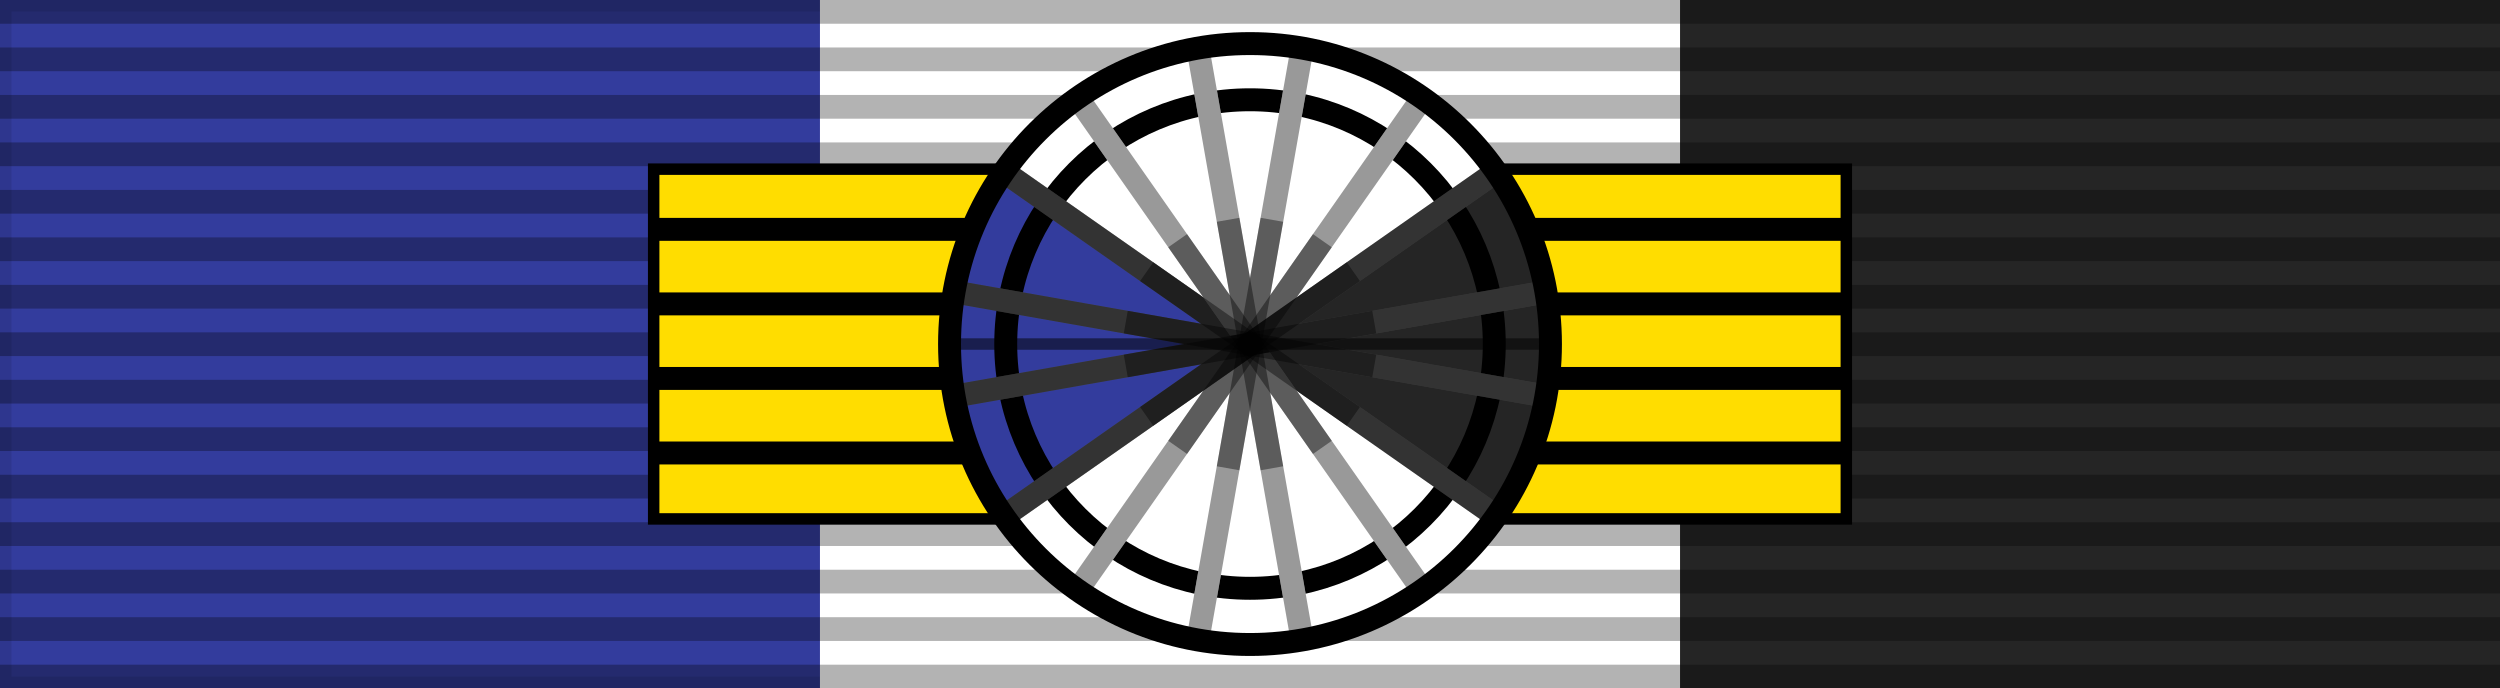 <svg xmlns="http://www.w3.org/2000/svg" width="218" height="60"><rect width="100%" height="100%" fill="#808080" stroke="none"/><path style="fill:#333c9d;stroke:#000;stroke-width:2;stroke-opacity:.1" d="M0 0h218v60H0z"/><path fill="#252525" d="M109 0h109v60H109z"/><path fill="#fff" d="M71.5 0h75v60h-75z"/><path d="M109 0v60" style="stroke:#000;stroke-width:218;stroke-dasharray:2.07;opacity:.3"/><path d="M57 14.75h104v30.5H57z" fill="#fd0" stroke="#000"/><g fill="none" stroke="#000" stroke-width="2"><path d="M57 20h104M57 26.5h104M57 33h104M57 39.5h104"/></g><circle cx="109" cy="30" r="26.2" fill="#fff"/><path d="m109 30 21.8 14.55 3.9-9.45V24.9l-3.9-9.45L109 30z" style="fill:#252525;fill-opacity:1;fill-rule:evenodd"/><path d="M109 30 87.2 44.55l-3.9-9.45V24.9l3.9-9.45L109 30z" style="fill:#333c9d;fill-opacity:1;fill-rule:evenodd"/><circle cx="109" cy="30" r="21.3" fill="none" stroke="#000" stroke-width="2"/><g fill="none" stroke="#555" stroke-width="2"><path d="m83.198 25.45 51.604 9.1M87.538 14.972l42.924 30.056"/><path transform="rotate(55 109 30)" d="M82.8 30h52.4" style="stroke:#fff"/><path transform="rotate(80 109 30)" d="M82.8 30h52.4" style="stroke:#fff"/><path transform="rotate(100 109 30)" d="M82.8 30h52.4" style="stroke:#fff"/><path transform="rotate(125 109 30)" d="M82.8 30h52.4" style="stroke:#fff"/><path d="M130.462 14.972 87.538 45.028M134.802 25.45l-51.604 9.1"/></g><path d="M82.8 30h52.4" fill="none" stroke="#000" stroke-opacity=".5"/><g fill="none" stroke="#000" stroke-width="2" stroke-opacity=".4"><path d="m83.198 25.45 51.604 9.1"/><path transform="rotate(35 109 30)" d="M82.8 30h52.4" style="stroke:#000"/><path transform="rotate(55 109 30)" d="M82.8 30h52.4" style="stroke:#000"/><path transform="rotate(80 109 30)" d="M82.8 30h52.4" style="stroke:#000"/><path transform="rotate(100 109 30)" d="M82.8 30h52.4" style="stroke:#000"/><path transform="rotate(125 109 30)" d="M82.8 30h52.4" style="stroke:#000"/><path transform="rotate(145 109 30)" d="M82.8 30h52.4" style="stroke:#000"/><path d="m134.802 25.45-51.604 9.1"/></g><g fill="none" stroke="#000" stroke-width="2" stroke-opacity=".4"><path d="m98.167 28.09 21.666 3.82M99.99 23.69l18.02 12.62M102.69 20.99l12.62 18.02M107.09 19.167l3.82 21.666M110.91 19.167l-3.82 21.666M115.31 20.99l-12.62 18.02M118.01 23.69 99.99 36.31M119.833 28.09l-21.666 3.82"/></g><circle cx="109" cy="30" r="26.2" fill="none" stroke="#000" stroke-width="2"/></svg>